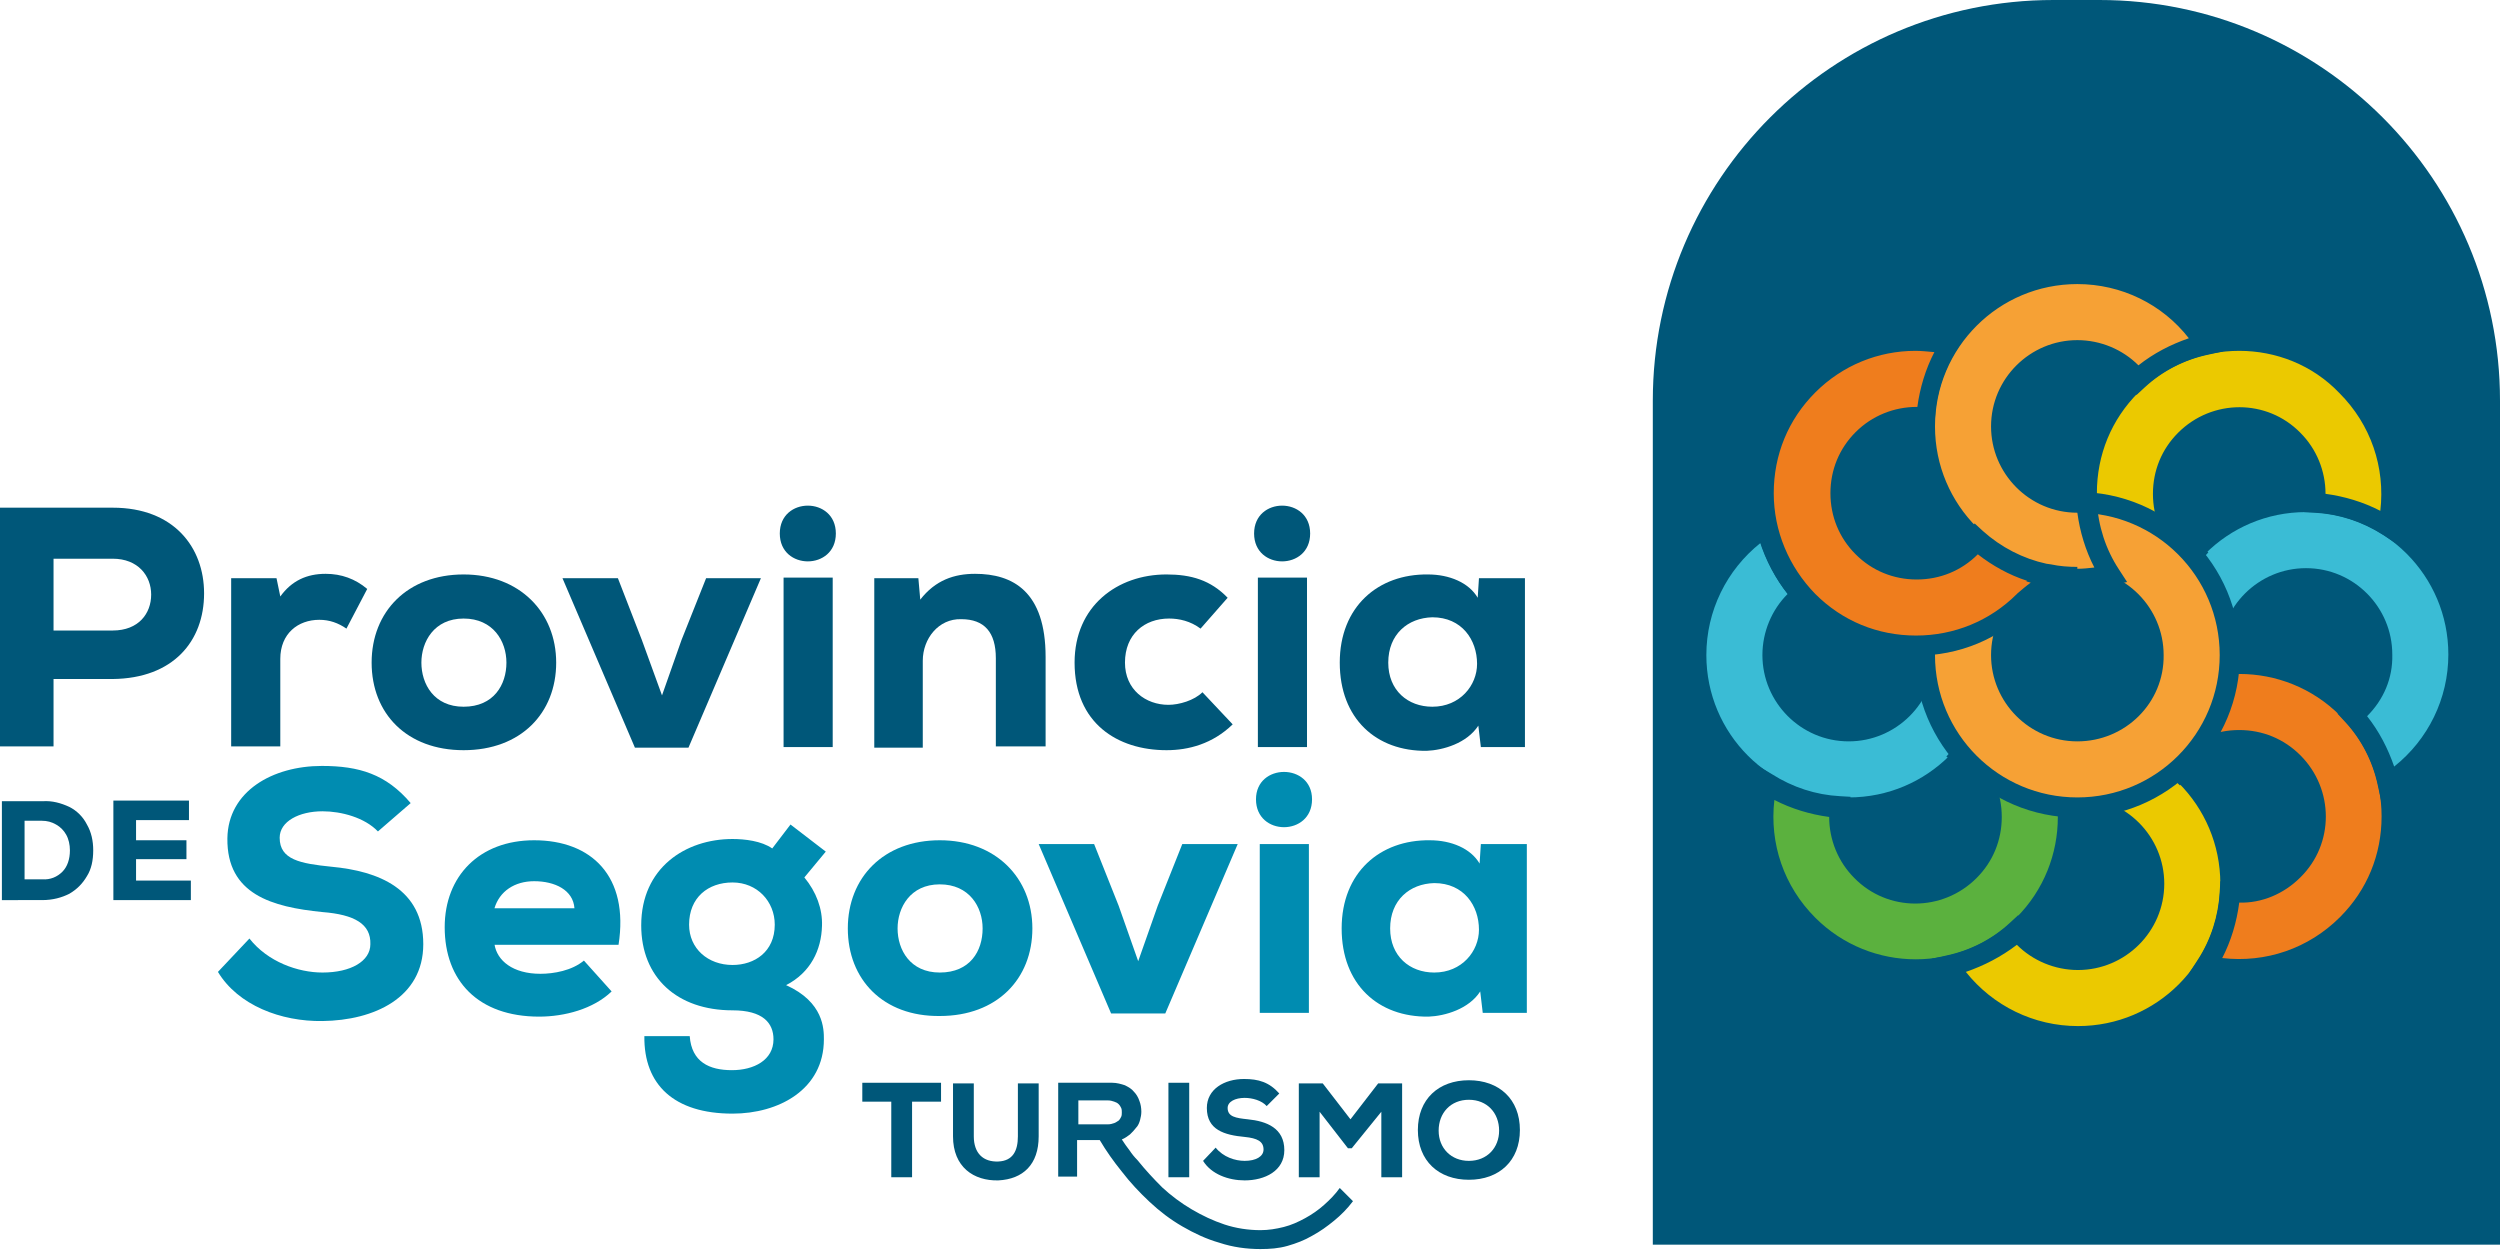 <?xml version="1.0" encoding="UTF-8"?>
<!-- Generator: Adobe Illustrator 25.2.3, SVG Export Plug-In . SVG Version: 6.00 Build 0)  -->
<svg version="1.1" id="Capa_1" xmlns="http://www.w3.org/2000/svg" xmlns:xlink="http://www.w3.org/1999/xlink" x="0px" y="0px" viewBox="0 0 396.9 198.4" style="enable-background:new 0 0 396.9 198.4;" xml:space="preserve">
<style type="text/css">
	.st0{clip-path:url(#SVGID_2_);fill:#005779;}
	.st1{clip-path:url(#SVGID_2_);fill:#008CB1;}
	.st2{clip-path:url(#SVGID_2_);fill:#3ABCD5;}
	.st3{clip-path:url(#SVGID_2_);fill:#5BB13E;}
	.st4{clip-path:url(#SVGID_2_);fill:#EBC900;}
	.st5{clip-path:url(#SVGID_2_);fill:#EF7D1D;}
	.st6{clip-path:url(#SVGID_2_);fill:#F6A135;}
</style>
<g>
	<defs>
		<rect id="SVGID_1_" width="396.9" height="198.4"/>
	</defs>
	<clipPath id="SVGID_2_">
		<use xlink:href="#SVGID_1_" style="overflow:visible;"/>
	</clipPath>
	<path class="st0" d="M8.5,107.8v10.7H0V80.6h17.9c9.7,0,14.5,6.3,14.5,13.6c0,7.6-4.9,13.5-14.5,13.6H8.5z M8.5,100.1h9.4   c4.1,0,6.1-2.7,6.1-5.7c0-3-2.1-5.7-6.1-5.7H8.5V100.1z"/>
	<path class="st0" d="M43.9,91.8l0.6,2.9c1.8-2.5,4.2-3.6,7.2-3.6c2.5,0,4.7,0.8,6.6,2.4L55,99.8c-1.3-0.9-2.7-1.4-4.3-1.4   c-3.4,0-6.2,2.2-6.2,6.2v13.9h-7.8V91.8H43.9z"/>
	<path class="st0" d="M59,105.2c0-8.1,5.7-14,14.6-14c8.9,0,14.7,6,14.7,14s-5.6,13.9-14.7,13.9C64.6,119.1,59,113.3,59,105.2    M80.4,105.2c0-3.4-2.1-7-6.8-7c-4.7,0-6.7,3.7-6.7,7c0,3.4,2,7,6.7,7C78.4,112.2,80.4,108.7,80.4,105.2"/>
	<polygon class="st0" points="105.1,110.4 108.2,101.6 112.1,91.8 120.8,91.8 109.3,118.7 100.8,118.7 89.3,91.8 98.1,91.8    101.9,101.6  "/>
	<path class="st0" d="M132.7,84.7c0,5.9-8.9,5.9-8.9,0S132.7,78.8,132.7,84.7 M124.4,118.6h7.8V91.7h-7.8V118.6z"/>
	<path class="st0" d="M158.1,118.6v-14.1c0-4.1-1.8-6.2-5.5-6.2c-3.6-0.1-6.1,3.1-6.1,6.6v13.8h-7.7V91.8h7l0.3,3.4   c2.4-3.1,5.4-4.1,8.7-4.1c6,0,11.2,2.8,11.2,13.2v14.2H158.1z"/>
	<path class="st0" d="M195.7,115c-3.2,3.1-7,4.1-10.5,4.1c-7.8,0-14.6-4.3-14.6-13.9c0-9,6.8-14,14.6-14c3.9,0,7,0.9,9.7,3.7   l-4.3,4.9c-1.6-1.2-3.4-1.6-5-1.6c-3.9,0-7,2.5-7,7c0,4.3,3.3,6.7,6.9,6.7c1.7,0,4.1-0.7,5.4-2L195.7,115z"/>
	<path class="st0" d="M208,84.7c0,5.9-8.9,5.9-8.9,0S208,78.8,208,84.7 M199.7,118.6h7.8V91.7h-7.8V118.6z"/>
	<path class="st0" d="M234.8,91.8h7.3v26.8h-7l-0.4-3.4c-1.8,2.8-5.6,3.9-8.2,4c-8,0.1-13.8-5.1-13.8-14c0-8.9,6.1-14.1,14-14   c3.4,0,6.5,1.3,7.9,3.7L234.8,91.8z M220.4,105.2c0,4.4,3.1,7,7,7c4.4,0,7.1-3.4,7.1-6.8c0-3.8-2.4-7.4-7.1-7.4   C223.5,98.1,220.4,100.7,220.4,105.2"/>
	<path class="st1" d="M60,132c-2.1-2.2-5.8-3.2-8.8-3.2c-3.7,0-6.8,1.6-6.8,4.2c0,3.5,3.3,4.1,8.2,4.6c7.5,0.7,14.6,3.5,14.6,12.3   c0,8.5-7.8,12.1-16,12.2c-6.6,0.1-13.4-2.5-16.6-7.8l5-5.3c2.9,3.7,7.7,5.4,11.6,5.4c4.5,0,7.6-1.8,7.6-4.5   c0.1-3.2-2.5-4.7-7.6-5.1c-8-0.8-15.2-2.8-15.1-11.7c0.1-7.5,7.2-11.5,15-11.5c5.9,0,10.2,1.3,14.1,5.9L60,132z"/>
	<path class="st1" d="M78.5,149.9c0.4,2.6,2.9,4.7,7.3,4.7c2.1,0,5-0.5,6.9-2.1l4.4,4.9c-2.9,2.8-7.5,4-11.5,4   c-9.7,0-15-5.7-15-14.2c0-8.1,5.5-13.8,14.2-13.8c9.1,0,15.1,5.7,13.4,16.6H78.5z M91.2,144.2c-0.2-2.9-3.1-4.3-6.4-4.3   c-3.1,0-5.5,1.6-6.3,4.3H91.2z"/>
	<path class="st1" d="M109.5,164.5c0.3,4.1,3.1,5.4,6.7,5.4c3.5,0,6.6-1.6,6.6-4.9c0-2.6-1.7-4.6-6.5-4.6c-8.8,0-14.5-5.2-14.5-13.5   c0-9.1,7-13.7,14.5-13.7c1.9,0,4.6,0.3,6.3,1.5l2.9-3.8l5.6,4.3l-3.4,4.1c1.9,2.3,2.9,5,2.8,7.7c-0.1,3.8-1.8,7.4-5.7,9.4   c6,2.7,6,7,6,8.6c0,8-7.2,11.8-14.5,11.8c-9.3,0-14.1-4.6-14-12.3H109.5z M109.4,146.8c0,3.8,3,6.4,6.9,6.4c3.5,0,6.7-2.1,6.7-6.4   c0-3.7-2.8-6.7-6.7-6.7C112.4,140.1,109.4,142.5,109.4,146.8"/>
	<path class="st1" d="M134.6,147.4c0-8.1,5.7-14,14.6-14c8.9,0,14.7,6,14.7,14s-5.6,13.9-14.7,13.9   C140.2,161.4,134.6,155.5,134.6,147.4 M156,147.4c0-3.4-2.1-7-6.8-7c-4.7,0-6.7,3.7-6.7,7c0,3.4,2,7,6.7,7   C154,154.4,156,151,156,147.4"/>
	<polygon class="st1" points="180.7,152.6 183.8,143.8 187.7,134 196.5,134 185,160.9 176.4,160.9 164.9,134 173.7,134 177.6,143.8     "/>
	<path class="st1" d="M208.3,126.9c0,5.9-8.9,5.9-8.9,0C199.4,121.1,208.3,121.1,208.3,126.9 M200,160.8h7.8v-26.8H200V160.8z"/>
	<path class="st1" d="M235.1,134h7.3v26.8h-7l-0.4-3.4c-1.8,2.8-5.6,3.9-8.2,4c-8,0.1-13.8-5.1-13.8-14c0-8.9,6.1-14.1,14-14   c3.4,0,6.5,1.3,7.9,3.7L235.1,134z M220.7,147.4c0,4.4,3.1,7,7,7c4.4,0,7.1-3.4,7.1-6.8c0-3.8-2.4-7.4-7.1-7.4   C223.8,140.3,220.7,142.9,220.7,147.4"/>
	<polygon class="st0" points="141.5,174.9 136.9,174.9 136.9,171.9 149.4,171.9 149.4,174.9 144.8,174.9 144.8,186.9 141.5,186.9     "/>
	<path class="st0" d="M164.9,172v8.4c0,4.5-2.5,6.8-6.4,7c-3.9,0.1-7.2-2.1-7.2-7V172h3.3v8.4c0,2.7,1.5,4.1,3.9,4   c2.3-0.1,3.1-1.7,3.1-4V172H164.9z"/>
	<path class="st0" d="M168,171.9h8.6c0.7,0,1.4,0.2,2,0.4c0.6,0.3,1.1,0.6,1.4,1c0.4,0.4,0.7,0.9,0.9,1.5c0.2,0.5,0.3,1.1,0.3,1.7   c0,0.5-0.1,0.9-0.2,1.3c-0.1,0.4-0.3,0.9-0.6,1.2c-0.3,0.4-0.6,0.7-1,1.1c-0.4,0.3-0.8,0.6-1.3,0.8h0c0.4,0.6,0.8,1.2,1.2,1.7   c0.4,0.6,0.8,1.1,1.3,1.6c1.2,1.5,2.5,2.9,3.9,4.3c1.4,1.3,3,2.5,4.7,3.5c1.7,1,3.4,1.8,5.2,2.4c1.8,0.6,3.8,0.9,5.7,0.9   c1.3,0,2.5-0.2,3.7-0.5c1.2-0.3,2.3-0.8,3.4-1.4c1.1-0.6,2.1-1.3,3-2.1c0.9-0.8,1.8-1.7,2.5-2.7l2.1,2.1c-0.9,1.2-1.9,2.2-3,3.1   c-1.1,0.9-2.2,1.7-3.5,2.4c-1.2,0.7-2.5,1.2-3.9,1.6c-1.4,0.4-2.8,0.5-4.3,0.5c-2.2,0-4.4-0.3-6.5-1c-2.1-0.6-4-1.5-5.9-2.6   c-1.9-1.1-3.6-2.4-5.2-3.9c-1.6-1.5-3.1-3.1-4.4-4.8c-1.3-1.6-2.5-3.3-3.5-5h-3.6v5.8H168V171.9z M171.2,178.5h4.7   c0.4,0,0.7-0.1,1-0.2c0.3-0.1,0.5-0.3,0.7-0.4c0.2-0.2,0.3-0.4,0.4-0.6c0.1-0.2,0.1-0.5,0.1-0.7c0-0.2,0-0.5-0.1-0.7   c-0.1-0.2-0.2-0.4-0.4-0.6c-0.2-0.2-0.4-0.3-0.7-0.4c-0.3-0.1-0.6-0.2-1-0.2h-4.7V178.5z"/>
	<rect x="185.5" y="171.9" class="st0" width="3.3" height="15"/>
	<path class="st0" d="M201.1,175.6c-0.8-0.9-2.3-1.3-3.5-1.3c-1.5,0-2.7,0.6-2.7,1.6c0,1.4,1.3,1.6,3.2,1.8c3,0.3,5.8,1.4,5.8,4.9   c0,3.3-3.1,4.8-6.3,4.8c-2.6,0-5.3-1-6.6-3.1l2-2.1c1.2,1.5,3.1,2.1,4.6,2.1c1.8,0,3-0.7,3-1.8c0-1.3-1-1.8-3-2   c-3.2-0.3-6-1.1-6-4.6c0-3,2.8-4.6,5.9-4.6c2.3,0,4,0.5,5.6,2.3L201.1,175.6z"/>
	<polygon class="st0" points="219.3,176.5 214.6,182.3 214,182.3 209.5,176.5 209.5,186.9 206.2,186.9 206.2,172 210,172    214.4,177.7 218.8,172 222.6,172 222.6,186.9 219.3,186.9  "/>
	<path class="st0" d="M233.2,187.3c-4.8,0-8.1-3-8.1-7.9s3.3-7.9,8.1-7.9c4.8,0,8.1,3,8.1,7.9S238,187.3,233.2,187.3 M233.2,174.6   c-2.9,0-4.8,2.1-4.8,4.9c0,2.8,2,4.8,4.8,4.8c2.9,0,4.8-2.1,4.8-4.8C238,176.7,236.1,174.6,233.2,174.6"/>
	<path class="st0" d="M11,128.1c1.2,0.6,2.2,1.6,2.8,2.8c0.7,1.2,1,2.6,1,4.1c0,1.6-0.3,3-1,4.1c-0.7,1.2-1.6,2.1-2.8,2.8   c-1.2,0.6-2.6,1-4.3,1H0.3v-15.7h6.5C8.3,127.1,9.7,127.5,11,128.1 M9.9,138.4c0.8-0.8,1.2-2,1.2-3.4c0-0.9-0.2-1.8-0.6-2.5   c-0.4-0.7-0.9-1.2-1.6-1.6c-0.7-0.4-1.4-0.6-2.3-0.6H3.9v9.3h2.8C8,139.7,9.1,139.2,9.9,138.4"/>
	<polygon class="st0" points="21.6,139.8 30.3,139.8 30.3,142.9 18,142.9 18,127.1 30,127.1 30,130.2 21.6,130.2 21.6,133.4    29.6,133.4 29.6,136.4 21.6,136.4  "/>
	<path class="st0" d="M262.4,63.6v134h134.5v-134c0-35.1-28.5-63.6-63.6-63.6H326C290.9,0,262.4,28.5,262.4,63.6"/>
	<path class="st2" d="M305.5,102.5c0.1,0.5,0.1,1,0.1,1.5c0,6.7-5.4,12.1-12.1,12.1c-6.7,0-12.1-5.4-12.1-12.1   c0-3.9,1.8-7.3,4.7-9.6c-2.8-3.2-4.7-6.9-5.6-10.9c-6.7,4.3-11.2,11.8-11.2,20.4c0,13.4,10.8,24.2,24.2,24.2   c13.4,0,24.2-10.8,24.2-24.2c0-1.8-0.2-3.6-0.6-5.3C313.6,101,309.6,102.2,305.5,102.5"/>
	<path class="st0" d="M293.5,129.8c-14.3,0-25.9-11.6-25.9-25.8c0-8.9,4.5-17,12-21.8l2-1.3l0.5,2.3c0.8,3.8,2.6,7.3,5.2,10.1   l1.2,1.3l-1.4,1.1c-2.6,2-4.1,5-4.1,8.3c0,5.8,4.7,10.5,10.5,10.5c5.8,0,10.5-4.7,10.5-10.5c0-0.4,0-0.8-0.1-1.3l-0.2-1.7l1.7-0.1   c3.9-0.2,7.6-1.4,10.8-3.5l2-1.3l0.5,2.3c0.4,1.8,0.6,3.7,0.6,5.6C319.3,118.2,307.7,129.8,293.5,129.8 M279.5,86.2   c-5.4,4.3-8.6,10.8-8.6,17.8c0,12.5,10.1,22.6,22.6,22.6c12.5,0,22.6-10.1,22.6-22.6c0-0.9-0.1-1.8-0.2-2.7   c-2.7,1.4-5.7,2.3-8.7,2.7v0c0,7.6-6.2,13.7-13.7,13.7c-7.6,0-13.7-6.2-13.7-13.7c0-3.7,1.5-7.2,4-9.7   C281.9,91.9,280.5,89.1,279.5,86.2"/>
	<path class="st3" d="M321.3,112.5c-1.3-1.3-2.7-2.4-4.1-3.3c-0.9,4.1-2.9,7.8-5.6,10.9c0.4,0.3,0.8,0.6,1.1,1   c4.7,4.7,4.7,12.4,0,17.1c-4.7,4.7-12.4,4.7-17.1,0c-2.7-2.8-3.9-6.5-3.4-10.1c-4.3-0.2-8.2-1.6-11.6-3.7   c-1.7,7.8,0.4,16.3,6.5,22.4c9.5,9.5,24.8,9.5,34.2,0C330.7,137.3,330.7,122,321.3,112.5"/>
	<path class="st0" d="M304.1,155.5c-6.6,0-13.2-2.5-18.3-7.6c-6.3-6.3-8.9-15.2-7-23.9l0.5-2.3l2,1.2c3.3,2.1,7,3.3,10.8,3.5   l1.7,0.1l-0.2,1.7c-0.4,3.2,0.7,6.4,3,8.7c4.1,4.1,10.7,4.1,14.8,0c2-2,3.1-4.6,3.1-7.4c0-2.8-1.1-5.4-3.1-7.4   c-0.3-0.3-0.6-0.6-1-0.9l-1.4-1.1l1.2-1.3c2.6-2.9,4.4-6.4,5.2-10.1l0.5-2.3l2,1.3c1.6,1,3.1,2.2,4.4,3.5l0,0   c10.1,10.1,10.1,26.5,0,36.6C317.4,153,310.7,155.5,304.1,155.5 M281.7,127c-0.8,6.9,1.5,13.7,6.5,18.7c8.8,8.8,23.1,8.8,31.9,0   c8.8-8.8,8.8-23.1,0-31.9c-0.6-0.6-1.3-1.2-2-1.8c-0.9,2.9-2.4,5.6-4.3,8c0,0,0,0,0,0c2.6,2.6,4,6,4,9.7c0,3.7-1.4,7.1-4,9.7   c-5.4,5.4-14.1,5.4-19.4,0c-2.6-2.6-4-6.1-4-9.7C287.4,129.3,284.4,128.4,281.7,127"/>
	<path class="st4" d="M329.8,116.1c-1.8,0-3.6,0.2-5.3,0.6c2.3,3.6,3.5,7.6,3.7,11.6c0.5-0.1,1-0.1,1.5-0.1   c6.7,0,12.1,5.4,12.1,12.1c0,6.7-5.4,12.1-12.1,12.1c-3.9,0-7.3-1.8-9.6-4.7c-3.2,2.8-6.9,4.7-10.9,5.6   c4.3,6.7,11.8,11.2,20.4,11.2c13.4,0,24.2-10.8,24.2-24.2C354,126.9,343.2,116.1,329.8,116.1"/>
	<path class="st0" d="M329.8,166.2c-8.9,0-17-4.5-21.8-12l-1.3-2l2.3-0.5c3.8-0.8,7.3-2.6,10.1-5.2l1.3-1.2l1.1,1.4   c2,2.6,5,4.1,8.3,4.1c5.8,0,10.5-4.7,10.5-10.5c0-5.8-4.7-10.5-10.5-10.5c-0.4,0-0.8,0-1.3,0.1l-1.7,0.2l-0.1-1.7   c-0.2-3.9-1.4-7.6-3.5-10.8l-1.3-2l2.3-0.5c1.9-0.4,3.7-0.6,5.6-0.6c14.3,0,25.9,11.6,25.9,25.9   C355.7,154.6,344.1,166.2,329.8,166.2 M312.1,154.3c4.3,5.4,10.8,8.6,17.8,8.6c12.5,0,22.6-10.1,22.6-22.6   c0-12.5-10.1-22.6-22.6-22.6c-0.9,0-1.8,0.1-2.7,0.2c1.4,2.7,2.3,5.7,2.7,8.7h0c7.6,0,13.7,6.2,13.7,13.7c0,7.6-6.2,13.7-13.7,13.7   c-3.7,0-7.2-1.5-9.7-4C317.7,151.9,315,153.3,312.1,154.3"/>
	<path class="st5" d="M372.6,112.5c-9.5-9.5-24.8-9.5-34.2,0c-1.3,1.3-2.4,2.7-3.3,4.1c4.1,0.9,7.8,2.9,10.9,5.6   c0.3-0.4,0.6-0.8,1-1.1c4.7-4.7,12.4-4.7,17.1,0c4.7,4.7,4.7,12.4,0,17.1c-2.8,2.7-6.5,3.9-10.1,3.4c-0.2,4.3-1.6,8.2-3.7,11.6   c7.8,1.7,16.3-0.4,22.4-6.5C382.1,137.3,382.1,122,372.6,112.5"/>
	<path class="st0" d="M355.6,155.5c-1.9,0-3.8-0.2-5.7-0.6l-2.3-0.5l1.3-2c2.1-3.2,3.3-7,3.5-10.8l0.1-1.7l1.7,0.2   c3.2,0.4,6.4-0.7,8.7-3c4.1-4.1,4.1-10.7,0-14.8c-2-2-4.6-3.1-7.4-3.1c-2.8,0-5.4,1.1-7.4,3.1c-0.3,0.3-0.6,0.6-0.9,1l-1.1,1.4   l-1.3-1.2c-2.9-2.6-6.4-4.4-10.1-5.2l-2.3-0.5l1.3-2c1-1.6,2.2-3.1,3.5-4.4c10.1-10.1,26.5-10.1,36.6,0c4.9,4.9,7.6,11.4,7.6,18.3   c0,6.9-2.7,13.4-7.6,18.3C368.9,152.9,362.3,155.5,355.6,155.5 M352.8,152.1c6.9,0.8,13.7-1.5,18.7-6.5c4.3-4.3,6.6-9.9,6.6-16   c0-6-2.3-11.7-6.6-16c-8.8-8.8-23.1-8.8-31.9,0c-0.6,0.6-1.2,1.3-1.8,2c2.9,0.9,5.6,2.4,8,4.3c0,0,0,0,0,0c2.6-2.6,6-4,9.7-4   c3.7,0,7.1,1.4,9.7,4c5.4,5.4,5.4,14.1,0,19.4c-2.6,2.6-6.1,4.1-9.7,4C355.1,146.4,354.2,149.4,352.8,152.1"/>
	<path class="st2" d="M366.1,79.8c-13.4,0-24.2,10.8-24.2,24.2c0,1.8,0.2,3.6,0.6,5.3c3.6-2.3,7.6-3.5,11.6-3.7   c-0.1-0.5-0.1-1-0.1-1.5c0-6.7,5.4-12.1,12.1-12.1c6.7,0,12.1,5.4,12.1,12.1c0,3.9-1.8,7.3-4.7,9.6c2.9,3.2,4.7,6.9,5.6,10.9   c6.7-4.3,11.2-11.8,11.2-20.4C390.4,90.6,379.5,79.8,366.1,79.8"/>
	<path class="st0" d="M378,127l-0.5-2.3c-0.8-3.8-2.6-7.3-5.2-10.1l-1.2-1.3l1.4-1.1c2.6-2,4.1-5,4.1-8.3c0-5.8-4.7-10.5-10.5-10.5   c-5.8,0-10.5,4.7-10.5,10.5c0,0.4,0,0.8,0.1,1.3l0.2,1.7l-1.7,0.1c-3.9,0.2-7.6,1.4-10.9,3.5l-2,1.3l-0.5-2.3   c-0.4-1.9-0.6-3.7-0.6-5.6c0-14.3,11.6-25.9,25.9-25.9c14.3,0,25.8,11.6,25.8,25.9c0,8.9-4.5,17-12,21.8L378,127z M375.8,113.7   c1.9,2.4,3.3,5.1,4.3,8c5.4-4.3,8.6-10.8,8.6-17.8c0-12.5-10.1-22.6-22.6-22.6c-12.5,0-22.6,10.1-22.6,22.6c0,0.9,0.1,1.8,0.2,2.7   c2.7-1.4,5.7-2.3,8.7-2.7v0c0-7.6,6.2-13.7,13.7-13.7c7.6,0,13.7,6.2,13.7,13.7C379.9,107.7,378.4,111.1,375.8,113.7"/>
	<path class="st4" d="M348.1,87.9c-0.4-0.3-0.8-0.6-1.1-1c-4.7-4.7-4.7-12.4,0-17.1c4.7-4.7,12.4-4.7,17.1,0   c2.8,2.7,3.9,6.5,3.4,10.1c4.3,0.2,8.2,1.6,11.6,3.7c1.7-7.8-0.4-16.3-6.5-22.4c-9.5-9.5-24.8-9.5-34.2,0c-9.5,9.5-9.5,24.8,0,34.2   c1.3,1.3,2.7,2.4,4.1,3.3C343.4,94.6,345.4,90.9,348.1,87.9"/>
	<path class="st0" d="M343.6,101.4l-2-1.3c-1.6-1-3.1-2.2-4.4-3.5c-4.9-4.9-7.6-11.4-7.6-18.3c0-6.9,2.7-13.4,7.6-18.3   c10.1-10.1,26.5-10.1,36.6,0c6.3,6.3,8.9,15.2,7,23.9l-0.5,2.3l-2-1.3c-3.3-2.1-7-3.3-10.8-3.5l-1.7-0.1l0.2-1.7   c0.4-3.2-0.7-6.4-3-8.7c-4.1-4.1-10.7-4.1-14.8,0c-2,2-3.1,4.6-3.1,7.4c0,2.8,1.1,5.4,3.1,7.4c0.3,0.3,0.6,0.6,1,0.9l1.4,1.1   l-1.2,1.3c-2.6,2.9-4.4,6.4-5.2,10.1L343.6,101.4z M355.5,55.7c-5.8,0-11.6,2.2-16,6.6c-4.3,4.3-6.6,9.9-6.6,16   c0,6,2.3,11.7,6.6,16c0.6,0.6,1.3,1.2,2,1.8c0.9-2.9,2.4-5.6,4.3-8c0,0,0,0,0,0c-2.6-2.6-4-6-4-9.7c0-3.7,1.4-7.1,4-9.7   c5.4-5.4,14.1-5.4,19.4,0c2.6,2.6,4,6.1,4,9.7c3,0.4,6,1.3,8.7,2.7c0.8-6.9-1.5-13.7-6.5-18.7C367.1,57.9,361.3,55.7,355.5,55.7"/>
	<path class="st6" d="M329.8,79.8c-13.4,0-24.2,10.8-24.2,24.2c0,13.4,10.8,24.2,24.2,24.2c13.4,0,24.2-10.8,24.2-24.2   C354,90.6,343.2,79.8,329.8,79.8 M329.8,116.1c-6.7,0-12.1-5.4-12.1-12.1c0-6.7,5.4-12.1,12.1-12.1c6.7,0,12.1,5.4,12.1,12.1   C341.9,110.7,336.5,116.1,329.8,116.1"/>
	<path class="st0" d="M329.8,129.8c-14.3,0-25.8-11.6-25.8-25.9c0-14.3,11.6-25.8,25.8-25.8c14.3,0,25.8,11.6,25.8,25.8   C355.7,118.2,344.1,129.8,329.8,129.8 M329.8,81.4c-12.5,0-22.6,10.1-22.6,22.6s10.1,22.6,22.6,22.6c12.5,0,22.6-10.1,22.6-22.6   S342.3,81.4,329.8,81.4 M329.8,117.7c-7.6,0-13.7-6.2-13.7-13.7c0-7.6,6.2-13.7,13.7-13.7c7.6,0,13.7,6.2,13.7,13.7   C343.6,111.6,337.4,117.7,329.8,117.7 M329.8,93.5c-5.8,0-10.5,4.7-10.5,10.5s4.7,10.5,10.5,10.5c5.8,0,10.5-4.7,10.5-10.5   S335.6,93.5,329.8,93.5"/>
	<path class="st6" d="M331.3,79.7c-0.5,0.1-1,0.1-1.5,0.1c-6.7,0-12.1-5.4-12.1-12.1s5.4-12.1,12.1-12.1c3.9,0,7.3,1.8,9.6,4.7   c3.2-2.8,6.9-4.7,10.9-5.6c-4.3-6.7-11.8-11.2-20.4-11.2c-13.4,0-24.2,10.8-24.2,24.2c0,13.4,10.8,24.2,24.2,24.2   c1.8,0,3.6-0.2,5.3-0.6C332.8,87.7,331.6,83.7,331.3,79.7"/>
	<path class="st0" d="M329.8,93.5c-14.3,0-25.8-11.6-25.8-25.8c0-14.3,11.6-25.9,25.8-25.9c8.9,0,17,4.5,21.8,12l1.3,2l-2.3,0.5   c-3.8,0.8-7.3,2.6-10.1,5.2l-1.3,1.2l-1.1-1.4c-2-2.6-5-4.1-8.3-4.1c-5.8,0-10.5,4.7-10.5,10.5c0,5.8,4.7,10.5,10.5,10.5   c0.4,0,0.8,0,1.3-0.1l1.7-0.2l0.1,1.7c0.2,3.9,1.4,7.6,3.5,10.8l1.3,2l-2.3,0.5C333.6,93.3,331.7,93.5,329.8,93.5 M329.8,45.1   c-12.5,0-22.6,10.1-22.6,22.6c0,12.5,10.1,22.6,22.6,22.6c0.9,0,1.8-0.1,2.7-0.2c-1.4-2.7-2.3-5.7-2.7-8.7h0   c-7.6,0-13.7-6.2-13.7-13.7c0-7.6,6.2-13.7,13.7-13.7c3.7,0,7.2,1.5,9.7,4c2.4-1.9,5.1-3.3,8-4.3C343.3,48.3,336.8,45.1,329.8,45.1   "/>
	<path class="st5" d="M329.8,91.9c-1.8,0-3.5-0.2-5.2-0.6c0,0,0,0,0,0c-4.1-0.9-7.8-2.9-10.9-5.6c-0.3,0.4-0.6,0.8-1,1.1   c-4.7,4.7-12.4,4.7-17.1,0c-4.7-4.7-4.7-12.4,0-17.1c2.7-2.7,6.5-3.9,10.1-3.4c0.2-4.3,1.6-8.2,3.7-11.6   c-7.8-1.7-16.3,0.4-22.4,6.5c-9.5,9.5-9.5,24.8,0,34.2c9.5,9.5,24.8,9.5,34.2,0c0,0,0.1-0.1,0.1-0.1   C323.5,93.2,326.5,91.9,329.8,91.9"/>
	<path class="st0" d="M304.1,104.1c-6.9,0-13.4-2.7-18.3-7.6c-4.9-4.9-7.6-11.4-7.6-18.3c0-6.9,2.7-13.4,7.6-18.3   c6.3-6.3,15.2-8.9,23.9-7l2.3,0.5l-1.3,2c-2.1,3.3-3.3,7-3.5,10.8l-0.1,1.7l-1.7-0.2c-3.2-0.4-6.4,0.7-8.7,3c-2,2-3.1,4.6-3.1,7.4   c0,2.8,1.1,5.4,3.1,7.4c2,2,4.6,3.1,7.4,3.1c2.8,0,5.4-1.1,7.4-3.1c0.3-0.3,0.6-0.6,0.9-1l1.1-1.4l1.3,1.2   c2.9,2.6,6.4,4.4,10.1,5.2l0.7,0.1c1.4,0.3,2.8,0.4,4.2,0.4v3.3c-2.7,0-5.3,1.1-7.3,3C317.5,101.5,311,104.1,304.1,104.1    M304.1,55.7c-5.9,0-11.6,2.3-15.9,6.6c-4.3,4.3-6.6,9.9-6.6,16c0,6,2.4,11.7,6.6,16c4.3,4.3,9.9,6.6,16,6.6c6,0,11.7-2.3,16-6.6   l0.1-0.1c0.7-0.6,1.4-1.2,2.1-1.7l-0.7-0.2l0.1-0.1c-2.8-0.9-5.5-2.4-7.8-4.2c0,0,0,0,0,0c-2.6,2.6-6,4-9.7,4c-3.7,0-7.1-1.4-9.7-4   c-2.6-2.6-4-6-4-9.7c0-3.7,1.4-7.1,4-9.7c2.6-2.6,6.1-4,9.7-4h0.1c0.4-3,1.3-6,2.7-8.7C305.9,55.8,305,55.7,304.1,55.7"/>
</g>
</svg>